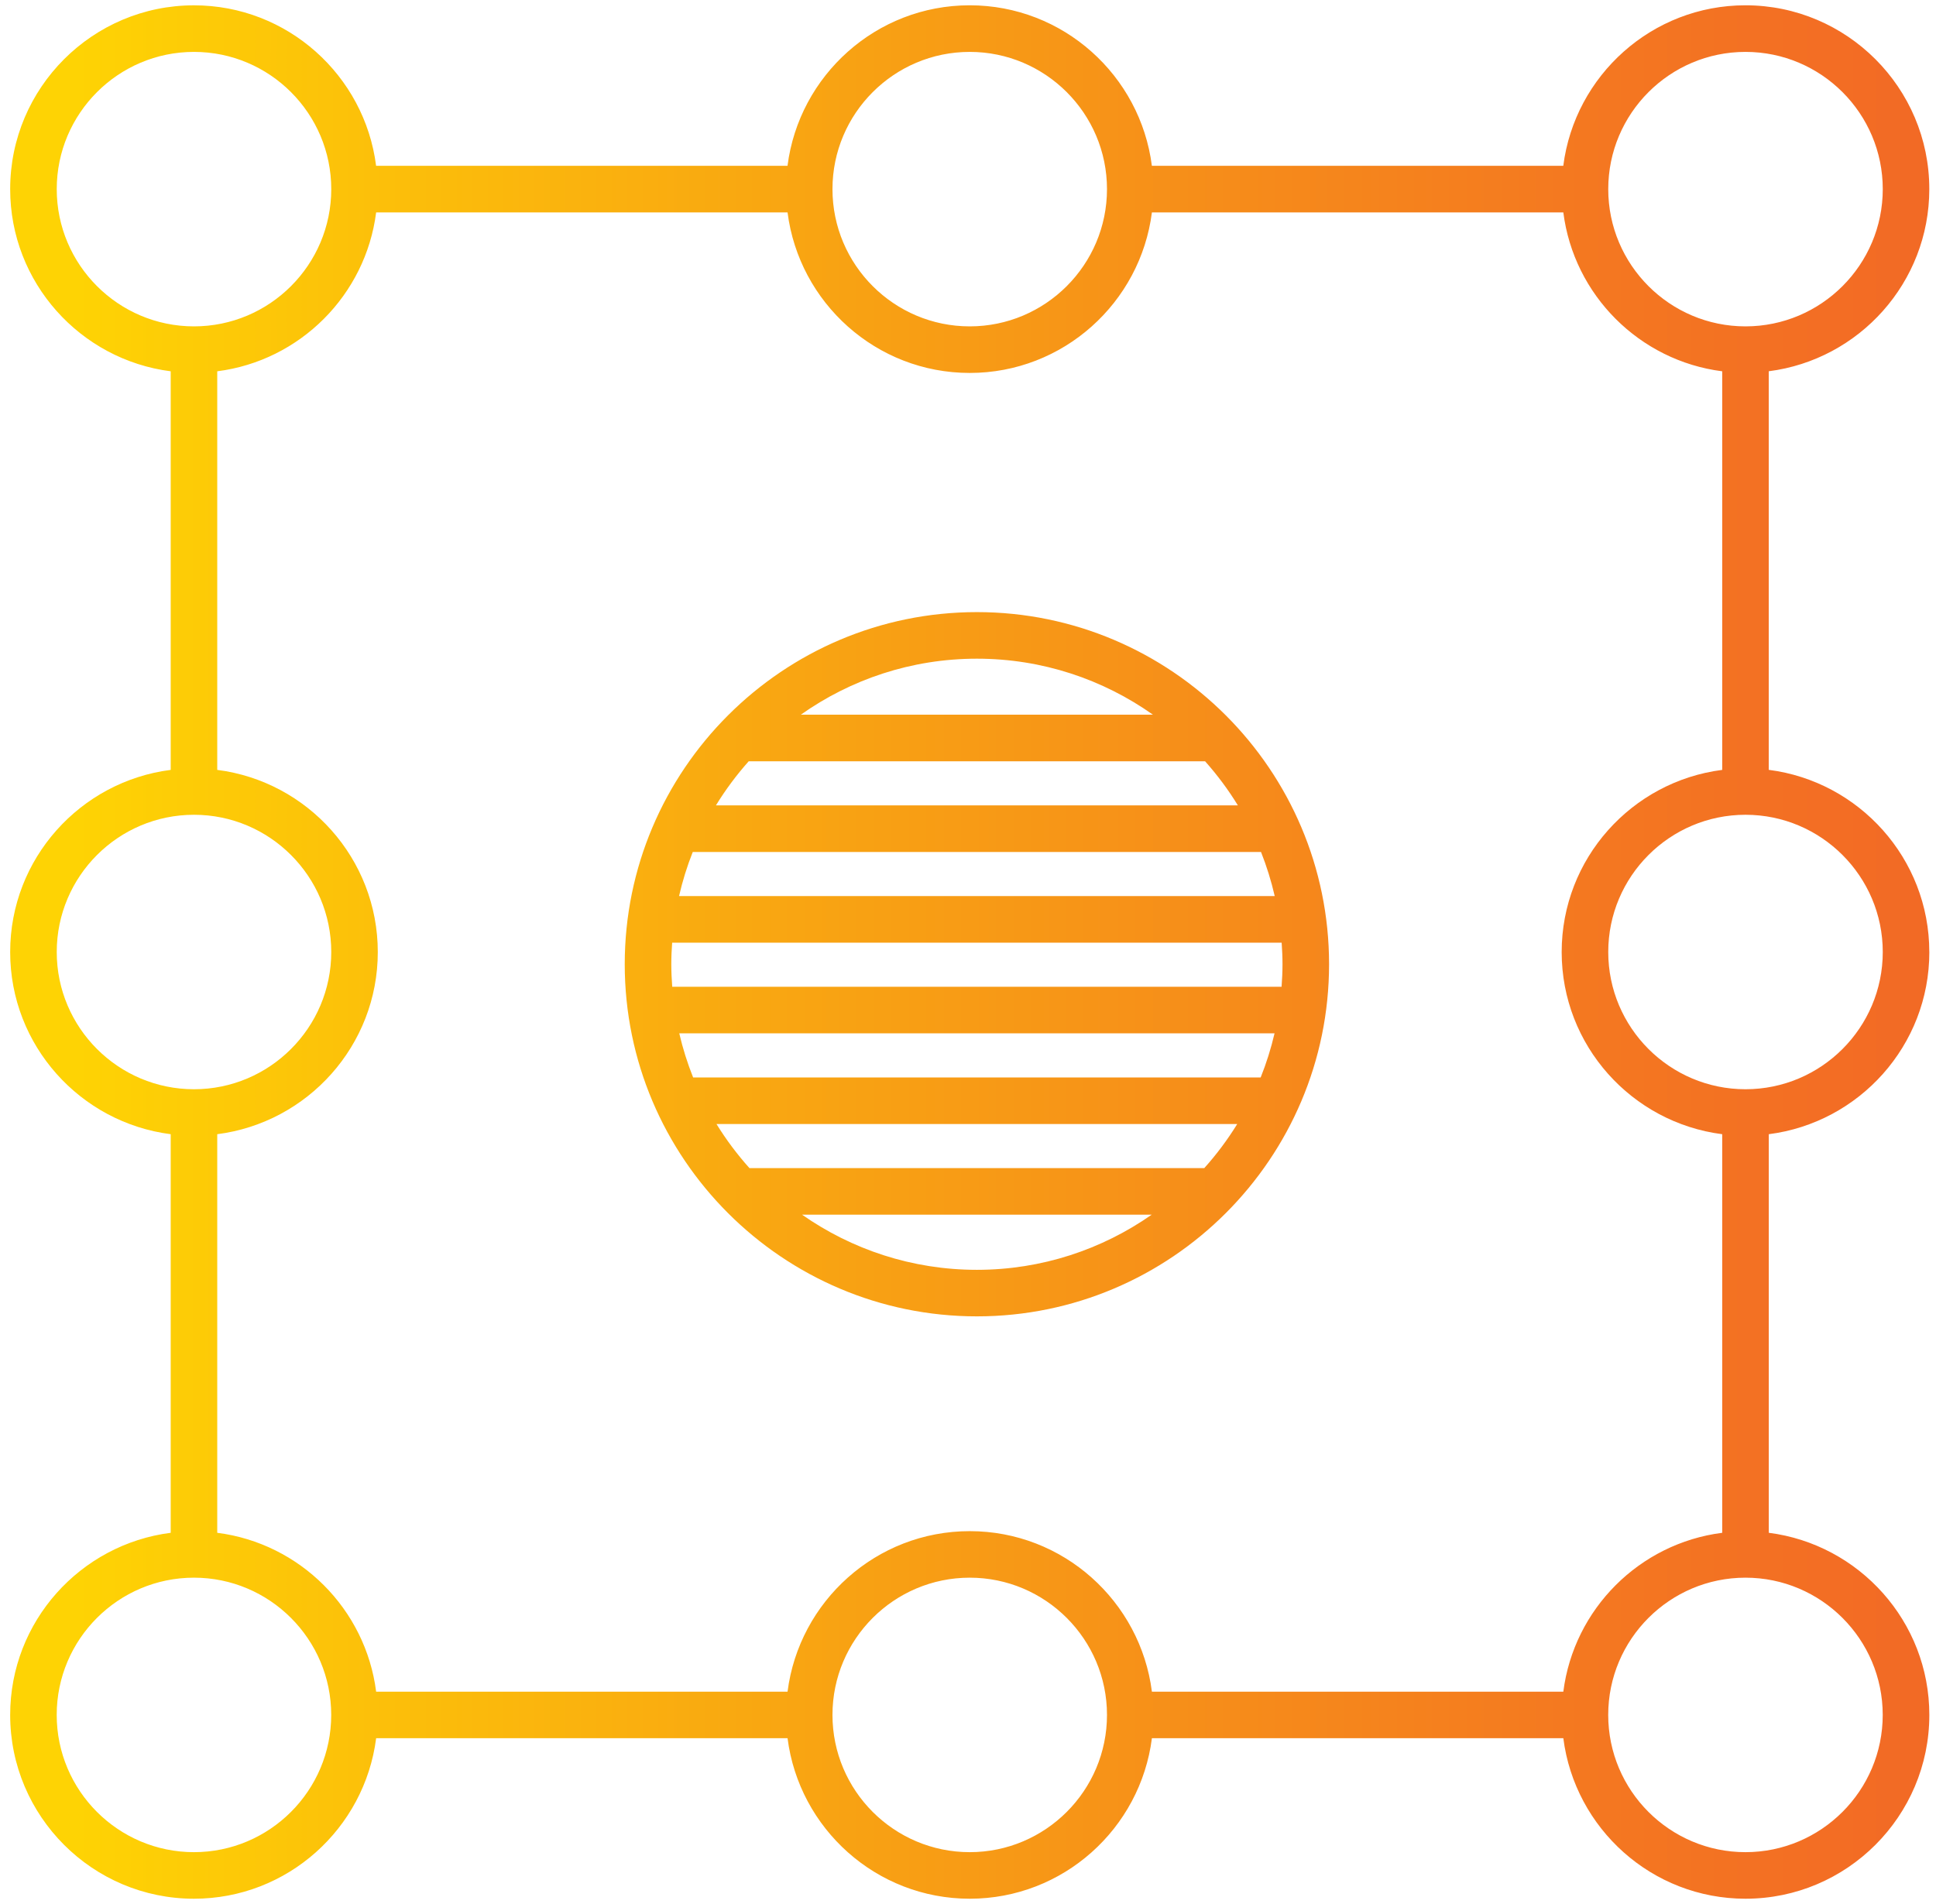 <svg width="183" height="180" viewBox="0 0 183 180" fill="none" xmlns="http://www.w3.org/2000/svg">
<g id="Vector">
<path d="M92.34 57.867C73.986 57.867 59.053 72.8 59.053 91.154C59.053 109.508 73.986 124.445 92.34 124.445C110.694 124.445 125.63 109.512 125.63 91.154C125.63 72.797 110.697 57.867 92.34 57.867ZM92.34 62.27C98.534 62.27 104.274 64.235 108.981 67.566H75.698C80.405 64.235 86.145 62.27 92.34 62.27ZM92.34 120.046C86.197 120.046 80.502 118.112 75.816 114.833H108.864C104.177 118.112 98.482 120.046 92.34 120.046ZM113.834 110.43H70.842C69.684 109.137 68.637 107.744 67.725 106.26H116.95C116.035 107.744 114.992 109.141 113.834 110.43ZM119.165 101.858H65.517C64.98 100.513 64.54 99.12 64.207 97.688H120.476C120.143 99.123 119.703 100.517 119.165 101.858ZM121.228 91.158C121.228 91.875 121.193 92.582 121.141 93.286H63.542C63.49 92.582 63.455 91.875 63.455 91.158C63.455 90.44 63.486 89.792 63.535 89.116H121.148C121.197 89.792 121.228 90.471 121.228 91.158ZM120.493 84.714H64.186C64.516 83.279 64.949 81.885 65.483 80.544H119.197C119.73 81.889 120.164 83.282 120.493 84.714ZM67.673 76.138C68.582 74.655 69.621 73.261 70.772 71.968H113.91C115.061 73.261 116.101 74.655 117.009 76.138H67.673Z" fill="url(#paint0_linear_750_9013)"/>
<path d="M182.367 90C182.367 81.168 175.736 73.868 167.191 72.779V35.097C175.736 34.009 182.367 26.712 182.367 17.877C182.367 8.296 174.571 0.5 164.99 0.5C156.158 0.5 148.858 7.131 147.769 15.675H108.881C107.792 7.131 100.496 0.5 91.66 0.5C82.825 0.5 75.528 7.131 74.44 15.675H35.551C34.47 7.135 27.17 0.503 18.334 0.503C8.757 0.503 0.961 8.299 0.961 17.88C0.961 26.712 7.592 34.012 16.136 35.101V72.783C7.592 73.871 0.961 81.168 0.961 90.004C0.961 98.839 7.592 106.136 16.136 107.224V144.906C7.592 145.995 0.961 153.291 0.961 162.127C0.961 171.708 8.757 179.5 18.334 179.5C27.166 179.5 34.466 172.869 35.555 164.325H74.443C75.532 172.865 82.828 179.5 91.664 179.5C100.499 179.5 107.796 172.869 108.884 164.325H147.773C148.861 172.865 156.158 179.5 164.993 179.5C174.574 179.5 182.37 171.704 182.37 162.127C182.37 153.295 175.739 145.995 167.195 144.906V107.224C175.739 106.136 182.37 98.839 182.37 90.004L182.367 90ZM164.993 4.906C172.148 4.906 177.968 10.726 177.968 17.88C177.968 25.035 172.148 30.854 164.993 30.854C157.839 30.854 152.019 25.035 152.019 17.88C152.019 10.726 157.839 4.906 164.993 4.906ZM91.664 4.906C98.818 4.906 104.638 10.726 104.638 17.88C104.638 25.035 98.818 30.854 91.664 30.854C84.509 30.854 78.689 25.035 78.689 17.88C78.689 10.726 84.509 4.906 91.664 4.906ZM5.363 17.88C5.363 10.726 11.183 4.906 18.337 4.906C25.492 4.906 31.312 10.726 31.312 17.88C31.312 25.035 25.492 30.854 18.337 30.854C11.183 30.854 5.363 25.031 5.363 17.88ZM5.363 90C5.363 82.846 11.183 77.026 18.337 77.026C25.492 77.026 31.312 82.846 31.312 90C31.312 97.154 25.492 102.974 18.337 102.974C11.183 102.974 5.363 97.154 5.363 90ZM18.334 175.098C11.18 175.098 5.36 169.278 5.36 162.123C5.36 154.969 11.18 149.149 18.334 149.149C25.488 149.149 31.308 154.969 31.308 162.123C31.308 169.278 25.488 175.098 18.334 175.098ZM91.664 175.098C84.509 175.098 78.689 169.278 78.689 162.123C78.689 154.969 84.509 149.149 91.664 149.149C98.818 149.149 104.638 154.969 104.638 162.123C104.638 169.278 98.818 175.098 91.664 175.098ZM108.884 159.926C107.796 151.381 100.499 144.75 91.664 144.75C82.828 144.75 75.532 151.381 74.443 159.926H35.555C34.56 152.106 28.355 145.901 20.535 144.906V107.224C29.08 106.136 35.711 98.839 35.711 90.004C35.711 81.168 29.08 73.871 20.535 72.783V35.101C28.355 34.106 34.56 27.901 35.555 20.081H74.443C75.532 28.626 82.828 35.257 91.664 35.257C100.499 35.257 107.796 28.626 108.884 20.081H147.773C148.768 27.901 154.972 34.106 162.792 35.101V72.783C154.248 73.871 147.617 81.168 147.617 90.004C147.617 98.839 154.248 106.136 162.792 107.224V144.906C154.972 145.901 148.768 152.106 147.773 159.926H108.884ZM177.964 162.123C177.964 169.278 172.144 175.098 164.99 175.098C157.836 175.098 152.016 169.278 152.016 162.123C152.016 154.969 157.836 149.149 164.99 149.149C172.144 149.149 177.964 154.969 177.964 162.123ZM164.993 102.974C157.839 102.974 152.019 97.154 152.019 90C152.019 82.846 157.839 77.026 164.993 77.026C172.148 77.026 177.968 82.846 177.968 90C177.968 97.154 172.148 102.974 164.993 102.974Z" fill="url(#paint1_linear_750_9013)"/>
</g>
<defs>
<linearGradient id="paint0_linear_750_9013" x1="7.269" y1="95.264" x2="187.29" y2="95.264" gradientUnits="userSpaceOnUse">
<stop stop-color="#FED304"/>
<stop offset="0.35" stop-color="#F9A811"/>
<stop offset="0.78" stop-color="#F47920"/>
<stop offset="1" stop-color="#F26726"/>
</linearGradient>
<linearGradient id="paint1_linear_750_9013" x1="7.269" y1="95.264" x2="187.29" y2="95.264" gradientUnits="userSpaceOnUse">
<stop stop-color="#FED304"/>
<stop offset="0.35" stop-color="#F9A811"/>
<stop offset="0.78" stop-color="#F47920"/>
<stop offset="1" stop-color="#F26726"/>
</linearGradient>
</defs>
</svg>
